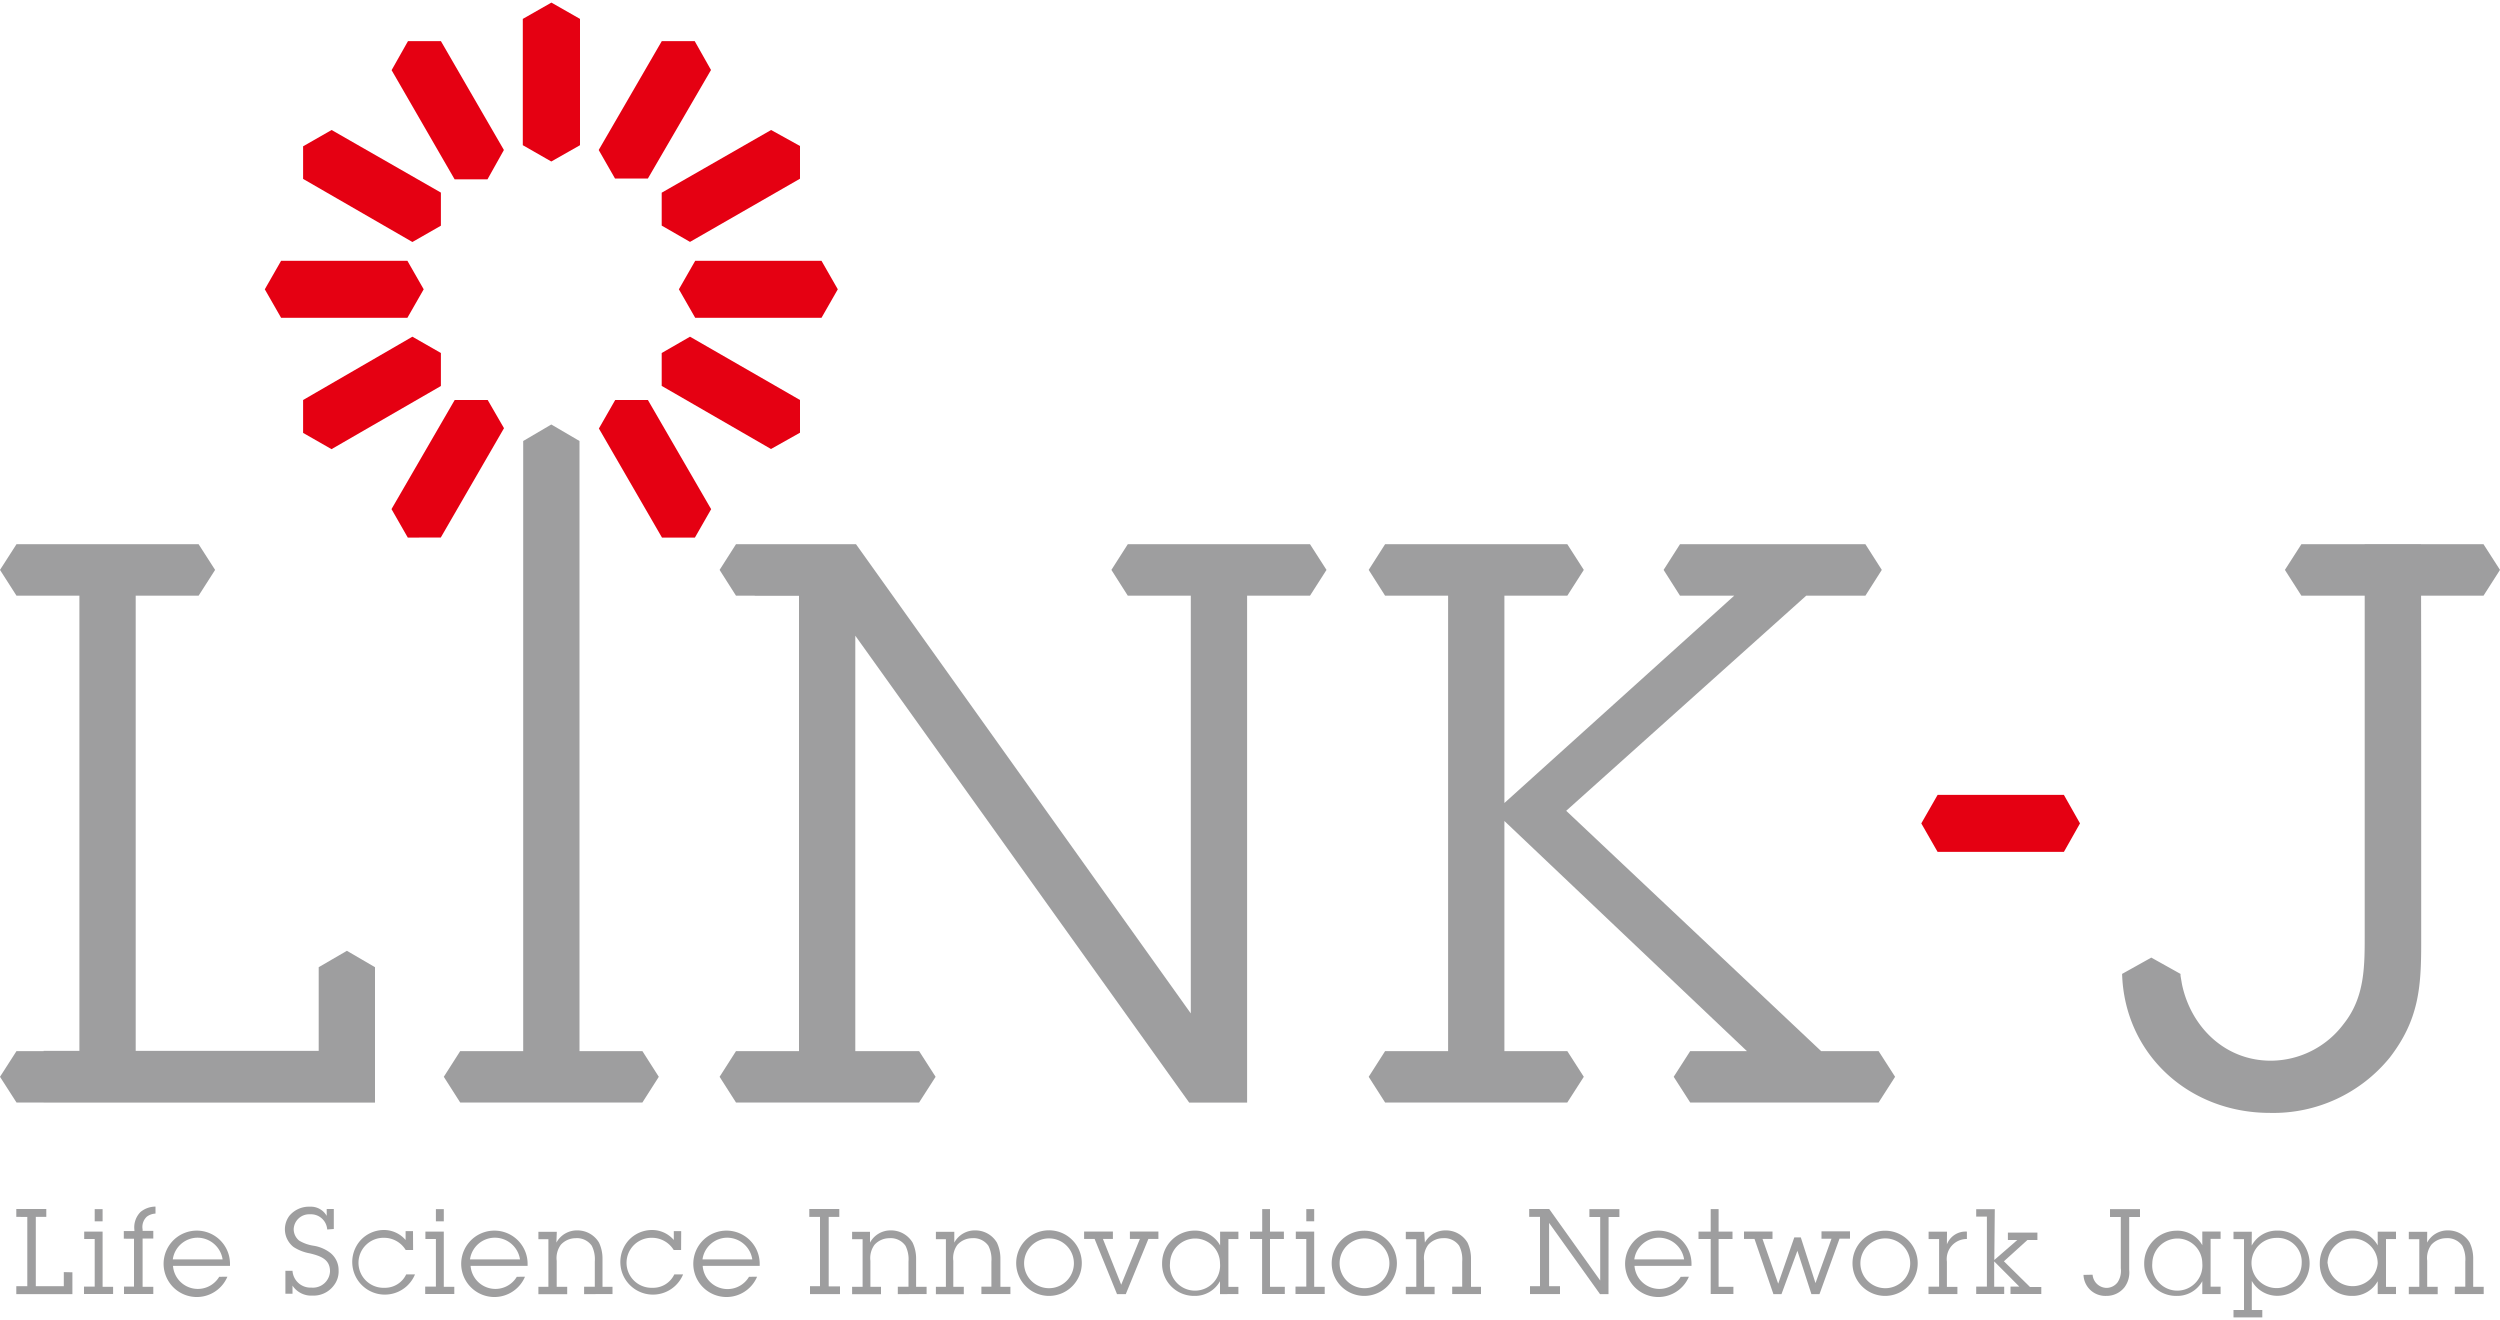 <svg xmlns="http://www.w3.org/2000/svg" viewBox="0 0 250 132" width="250" height="132"><defs><style>.cls-1{fill:#e50012;}.cls-2{fill:#9e9e9f;}.cls-3{fill:none;}</style></defs><title>アセット 1</title><g id="レイヤー_2" data-name="レイヤー 2"><g id="レイヤー_1-2" data-name="レイヤー 1"><g id="レイヤー_2-2" data-name="レイヤー 2"><g id="レイヤー_1-2-2" data-name="レイヤー 1-2"><path class="cls-1" d="M52.28,1.89V14.52l2.85,1.63L58,14.52V1.89L55.14.26Z"/><path class="cls-1" d="M206.39,79.49H193.76l-1.63,2.85,1.63,2.85h12.63L208,82.34Z"/><path class="cls-1" d="M39.15,7l6.31,10.93h3.29L50.39,15,44.09,4.11H40.8L39.17,7Z"/><path class="cls-1" d="M30.31,17.89,41.24,24.2l2.85-1.63V19.26L33.16,13l-2.85,1.63v3.31Z"/><path class="cls-1" d="M28.11,31.78H40.74l1.63-2.85-1.63-2.85H28.11l-1.63,2.85Z"/><path class="cls-1" d="M33.16,44.91,44.09,38.6V35.3l-2.85-1.63L30.31,40v3.29l2.85,1.63Z"/><path class="cls-1" d="M44.08,53.75,50.4,42.82,48.77,40h-3.3L39.15,50.91l1.63,2.85Z"/><path class="cls-1" d="M71.11,50.91,64.79,40H61.52l-1.63,2.85L66.2,53.76h3.29l1.63-2.85Z"/><path class="cls-1" d="M80,40,69,33.67,66.17,35.3v3.29L77.1,44.9,80,43.27V40Z"/><path class="cls-1" d="M82.15,26.08H69.52l-1.63,2.85,1.63,2.85H82.15l1.63-2.85Z"/><path class="cls-1" d="M77.11,13,66.17,19.27v3.29L69,24.19,80,17.87V14.6L77.11,13Z"/><path class="cls-1" d="M66.18,4.11,59.87,15l1.63,2.85h3.29L71.1,7,69.47,4.11Z"/><polygon class="cls-2" points="187.86 105.11 182.11 105.11 156.62 81.08 180.62 59.57 186.54 59.57 188.18 56.99 186.54 54.42 168 54.42 166.36 56.99 168 59.57 173.42 59.57 150.44 80.3 150.44 59.57 156.73 59.57 158.38 56.99 156.73 54.42 138.51 54.42 136.87 56.99 138.51 59.57 144.81 59.57 144.81 105.11 138.51 105.11 136.87 107.68 138.51 110.25 156.73 110.25 158.38 107.68 156.73 105.11 150.44 105.11 150.44 82.1 174.69 105.11 169.02 105.11 167.37 107.68 169.02 110.25 187.86 110.25 189.51 107.68 187.86 105.11"/><polygon class="cls-2" points="132.65 56.99 131 54.42 112.78 54.42 111.14 56.99 112.78 59.57 119.08 59.57 119.08 101.34 85.6 54.42 84.93 54.42 84.93 54.42 73.6 54.42 71.96 56.99 73.6 59.57 75.47 59.57 75.47 59.58 79.9 59.58 79.9 105.11 73.6 105.11 71.96 107.68 73.6 110.25 91.91 110.25 93.56 107.68 91.91 105.11 85.53 105.11 85.53 63.57 118.92 110.26 124.71 110.26 124.71 59.57 131 59.57 132.65 56.99"/><polygon class="cls-2" points="34.69 95.08 31.87 96.72 31.87 98.74 31.87 105.09 13.57 105.09 13.57 59.57 19.86 59.57 21.51 56.99 19.86 54.42 1.65 54.42 0 56.99 1.65 59.57 7.94 59.57 7.94 105.09 4.36 105.09 4.36 105.11 1.65 105.11 0 107.68 1.65 110.25 4.36 110.25 4.36 110.26 37.5 110.26 37.5 108.08 37.5 98.74 37.5 96.72 34.69 95.08"/><path class="cls-2" d="M242.1,54.45l0,0h-5.63V67h0V93.17c0,3.28.08,6.49-2.11,9.23a9.14,9.14,0,0,1-7.27,3.67c-4.63,0-8-3.41-8.89-7.63l-.15-.87a1.42,1.42,0,0,0,0-.18h0l-2.92-1.63-2.92,1.63h0c.24,8,6.65,13.9,14.78,13.9a15,15,0,0,0,12-5.55c2.89-3.76,3.13-7,3.13-11.41V67l0,0Z"/><polygon class="cls-2" points="64.24 105.11 57.95 105.11 57.95 55.85 57.95 49.28 57.95 44.13 57.95 44.13 57.95 44.1 55.13 42.45 52.32 44.1 52.32 45.29 52.32 51.65 52.32 51.65 52.32 55.31 52.32 105.11 46.02 105.11 44.38 107.68 46.02 110.25 64.24 110.25 65.88 107.68 64.24 105.11"/><polygon class="cls-2" points="242.07 59.57 248.35 59.57 250 56.99 248.35 54.42 230.14 54.42 228.49 56.99 230.14 59.57 236.44 59.57 242.07 59.57"/><path class="cls-2" d="M7.24,127.23v2.18H1.63v-.79h1.1v-6.93H1.63v-.79h3v.79H3.58v6.93H6.38v-1.41Z"/><path class="cls-2" d="M10.26,128.68h1.05v.72H8.4v-.74H9.47v-4.76H8.42v-.74h1.84Zm0-6.55H9.47v-1.22h.79Z"/><path class="cls-2" d="M14.26,128.68h1.07v.72H12.4v-.74h1v-4.79H12.38v-.76h1.06V123a2.19,2.19,0,0,1,.61-1.8,2.37,2.37,0,0,1,1.5-.54v.7a1.55,1.55,0,0,0-.87.31,1.4,1.4,0,0,0-.42,1.27v.15h1.07v.76H14.26Z"/><path class="cls-2" d="M22.74,127.67a3.32,3.32,0,1,1,.26-1.32v.24h-5.7a2.49,2.49,0,0,0,4.62,1.09Zm-.48-1.73a2.55,2.55,0,0,0-2.56-2.17,2.51,2.51,0,0,0-2.42,2.17Z"/><path class="cls-2" d="M32.72,122.95A1.63,1.63,0,0,0,31,121.43a1.55,1.55,0,0,0-1.63,1.46v0a1.47,1.47,0,0,0,.56,1.18,3.91,3.91,0,0,0,1.41.5,3.72,3.72,0,0,1,1.71.73,2.2,2.2,0,0,1,.81,1.73,2.27,2.27,0,0,1-.49,1.53,2.52,2.52,0,0,1-2.12,1,2.24,2.24,0,0,1-2-1v.81h-.71v-2.29h.71a1.8,1.8,0,0,0,1.89,1.68A1.71,1.71,0,0,0,33,127.17v-.05c0-1.22-1-1.53-2-1.78a4.44,4.44,0,0,1-1.63-.63,2.25,2.25,0,0,1-.44-3.12,2.54,2.54,0,0,1,2.06-.92,1.82,1.82,0,0,1,1.68.92v-.69h.71v2Z"/><path class="cls-2" d="M41.31,125h-.74a2.53,2.53,0,0,0-2.15-1.22,2.48,2.48,0,0,0-.14,5h.19a2.35,2.35,0,0,0,2.15-1.34h.88A3.26,3.26,0,1,1,36.08,124a3.19,3.19,0,0,1,2.29-1,2.85,2.85,0,0,1,2.19,1v-.89h.74Z"/><path class="cls-2" d="M44.38,128.68h1.05v.72H42.52v-.74h1.07v-4.76H42.54v-.74h1.84Zm0-6.55h-.79v-1.22h.79Z"/><path class="cls-2" d="M52.5,127.67a3.32,3.32,0,1,1,.26-1.32v.24h-5.7a2.49,2.49,0,0,0,4.62,1.09ZM52,125.94a2.55,2.55,0,0,0-2.57-2.17A2.51,2.51,0,0,0,47,125.94Z"/><path class="cls-2" d="M55.64,124.26a2.33,2.33,0,0,1,2.1-1.22,2.5,2.5,0,0,1,2.16,1.22,3.7,3.7,0,0,1,.35,1.63v2.79h1v.73H58.41v-.74h1.07v-2.51a3,3,0,0,0-.3-1.58,1.81,1.81,0,0,0-1.63-.76,2,2,0,0,0-1.47.66,2.25,2.25,0,0,0-.41,1.6v2.6h1.05v.74H53.84v-.74h1v-4.76h-1v-.74h1.84Z"/><path class="cls-2" d="M68.11,125h-.74a2.54,2.54,0,0,0-2.15-1.22,2.48,2.48,0,1,0-.13,5h.19a2.34,2.34,0,0,0,2.15-1.34h.88A3.26,3.26,0,1,1,62.89,124a3.18,3.18,0,0,1,2.29-1,2.85,2.85,0,0,1,2.2,1v-.89h.74Z"/><path class="cls-2" d="M75.71,127.67a3.32,3.32,0,1,1,.26-1.32v.24h-5.7a2.49,2.49,0,0,0,4.63,1.09Zm-.48-1.73a2.55,2.55,0,0,0-2.56-2.17,2.51,2.51,0,0,0-2.42,2.17Z"/><path class="cls-2" d="M82.87,128.64H84v.77h-3v-.79H82v-6.93H80.93v-.79h3v.79H82.87Z"/><path class="cls-2" d="M87,124.26a2.33,2.33,0,0,1,2.1-1.22,2.5,2.5,0,0,1,2.16,1.22,3.71,3.71,0,0,1,.35,1.63v2.79h1.05v.73H89.78v-.74h1.07v-2.51a3,3,0,0,0-.3-1.58,1.81,1.81,0,0,0-1.63-.76,2,2,0,0,0-1.47.66,2.25,2.25,0,0,0-.41,1.6v2.6H88.1v.74H85.21v-.74h1.05v-4.76H85.21v-.74H87Z"/><path class="cls-2" d="M95.43,124.26a2.33,2.33,0,0,1,2.1-1.22,2.5,2.5,0,0,1,2.16,1.22,3.72,3.72,0,0,1,.35,1.63v2.79h1v.73h-2.9v-.74h1v-2.51a3,3,0,0,0-.3-1.58,1.81,1.81,0,0,0-1.63-.76,2,2,0,0,0-1.47.66,2.24,2.24,0,0,0-.41,1.6v2.6h1.05v.74H93.59v-.74h1v-4.76h-1v-.74h1.84Z"/><path class="cls-2" d="M101.62,126.33a3.28,3.28,0,1,1,3.3,3.26h0A3.28,3.28,0,0,1,101.62,126.33Zm5.77,0a2.49,2.49,0,1,0-2.49,2.49h0a2.49,2.49,0,0,0,2.49-2.49s0,0,0,0Z"/><path class="cls-2" d="M112.58,129.41h-.88l-2.24-5.52h-1.05v-.74h2.88v.74h-1l1.83,4.58,1.87-4.58h-1v-.74h2.85v.74h-1Z"/><path class="cls-2" d="M122,128.12a2.85,2.85,0,0,1-2.55,1.47,3.19,3.19,0,0,1-2.74-1.47,3.22,3.22,0,0,1-.5-1.8,3.26,3.26,0,0,1,3.23-3.26,2.85,2.85,0,0,1,2.57,1.48v-1.37h1.83v.74h-1v4.78h1v.72H122Zm-5-1.79a2.51,2.51,0,1,0,5,0h0a2.49,2.49,0,0,0-2.49-2.48A2.53,2.53,0,0,0,117,126.33Z"/><path class="cls-2" d="M127,128.68h1.48v.72h-2.27v-5.5H125v-.74h1.22v-2.25H127v2.25h1.39v.74H127Z"/><path class="cls-2" d="M131.42,128.68h1.05v.72h-2.92v-.74h1.08v-4.76h-1.05v-.74h1.84Zm0-6.55h-.79v-1.22h.79Z"/><path class="cls-2" d="M133.17,126.33a3.26,3.26,0,1,1,3.28,3.26A3.26,3.26,0,0,1,133.17,126.33Zm5.77,0a2.49,2.49,0,1,0-2.49,2.49h0a2.49,2.49,0,0,0,2.49-2.49s0,0,0,0Z"/><path class="cls-2" d="M142.49,124.26a2.33,2.33,0,0,1,2.1-1.22,2.5,2.5,0,0,1,2.16,1.22,3.72,3.72,0,0,1,.35,1.63v2.79h1v.73h-2.88v-.74h1v-2.51a3,3,0,0,0-.3-1.58,1.81,1.81,0,0,0-1.63-.76,2,2,0,0,0-1.47.66,2.24,2.24,0,0,0-.41,1.6v2.6h1.05v.74h-2.88v-.74h1.05v-4.76h-1.05v-.74h1.84Z"/><path class="cls-2" d="M160.85,129.41H160l-5.09-7.12v6.33H156v.79h-3v-.79H154v-6.93h-1.08v-.79h2l5.1,7.15V121.7h-1.08v-.79h3v.79h-1.08Z"/><path class="cls-2" d="M168.89,127.67a3.32,3.32,0,1,1,.26-1.32v.24h-5.7a2.49,2.49,0,0,0,4.62,1.09Zm-.48-1.73a2.55,2.55,0,0,0-2.56-2.17,2.51,2.51,0,0,0-2.42,2.17Z"/><path class="cls-2" d="M171.86,128.68h1.48v.72h-2.27v-5.5h-1.22v-.74h1.22v-2.25h.79v2.25h1.39v.74h-1.39Z"/><path class="cls-2" d="M181.95,129.41h-.81l-1.4-4.33-1.59,4.33h-.81l-1.89-5.52h-1.05v-.74h2.85v.74h-1l1.57,4.48,1.61-4.63h.65l1.47,4.57,1.6-4.44h-1v-.74H185v.74h-1.05Z"/><path class="cls-2" d="M185.25,126.33a3.26,3.26,0,1,1,3.26,3.26A3.26,3.26,0,0,1,185.25,126.33Zm5.77,0a2.49,2.49,0,1,0-2.49,2.49h0a2.49,2.49,0,0,0,2.49-2.49h0Z"/><path class="cls-2" d="M194.69,124.44a2,2,0,0,1,2-1.28v.74a2,2,0,0,0-2,2.27v2.52h1.05v.72h-2.89v-.74h1.06v-4.76h-1.05v-.74h1.84Z"/><path class="cls-2" d="M199.43,126l2.3-2h-.94v-.74h2.95v.74h-1l-2.35,2.13L203,128.7h1.13v.7h-3.08v-.74h.88l-2.51-2.52v2.53h1v.73h-2.8v-.74h1.07v-7h-1.07v-.74h1.86Z"/><path class="cls-2" d="M209.26,127.47a1.43,1.43,0,0,0,1.39,1.32,1.4,1.4,0,0,0,1.11-.56,2.08,2.08,0,0,0,.32-1.41V121.7H211v-.79h3v.79h-1.08V127a2.47,2.47,0,0,1-.48,1.74,2.29,2.29,0,0,1-1.84.85,2.18,2.18,0,0,1-2.25-2.1v0Z"/><path class="cls-2" d="M220.23,128.12a2.85,2.85,0,0,1-2.55,1.47,3.19,3.19,0,0,1-3.26-3.11s0-.1,0-.15a3.26,3.26,0,0,1,3.23-3.26,2.85,2.85,0,0,1,2.58,1.45v-1.37h1.83v.74h-1v4.78h1v.74h-1.83Zm-5-1.79a2.51,2.51,0,1,0,5,0h0a2.49,2.49,0,0,0-2.49-2.48A2.53,2.53,0,0,0,215.23,126.33Z"/><path class="cls-2" d="M225.17,124.56a2.85,2.85,0,0,1,2.59-1.5,3.05,3.05,0,0,1,2.69,1.5,3.4,3.4,0,0,1,.51,1.76,3.23,3.23,0,0,1-3.19,3.26h0a2.92,2.92,0,0,1-2.59-1.49V131h1.05v.74h-2.88V131h1.05v-7.09h-1.05v-.74h1.83Zm5,1.76a2.4,2.4,0,0,0-2.27-2.53h-.2a2.51,2.51,0,1,0,2.47,2.52Z"/><path class="cls-2" d="M237.77,128.12a2.85,2.85,0,0,1-2.55,1.47,3.19,3.19,0,0,1-2.74-1.47,3.22,3.22,0,0,1-.5-1.8,3.26,3.26,0,0,1,3.23-3.26,2.85,2.85,0,0,1,2.56,1.48v-1.37h1.83v.74h-1v4.78h1v.72h-1.83Zm-5-1.79a2.51,2.51,0,0,0,5,0h0a2.49,2.49,0,0,0-2.49-2.48,2.53,2.53,0,0,0-2.53,2.51Z"/><path class="cls-2" d="M242.71,124.26a2.33,2.33,0,0,1,2.1-1.22,2.5,2.5,0,0,1,2.16,1.22,3.7,3.7,0,0,1,.35,1.63v2.79h1.05v.73h-2.89v-.74h1.05v-2.51a3,3,0,0,0-.3-1.58,1.81,1.81,0,0,0-1.63-.76,2,2,0,0,0-1.47.66,2.24,2.24,0,0,0-.41,1.6v2.6h1.05v.74h-2.89v-.74h1.05v-4.76h-1.05v-.74h1.84Z"/></g></g><rect class="cls-3" width="250" height="132"/></g></g></svg>